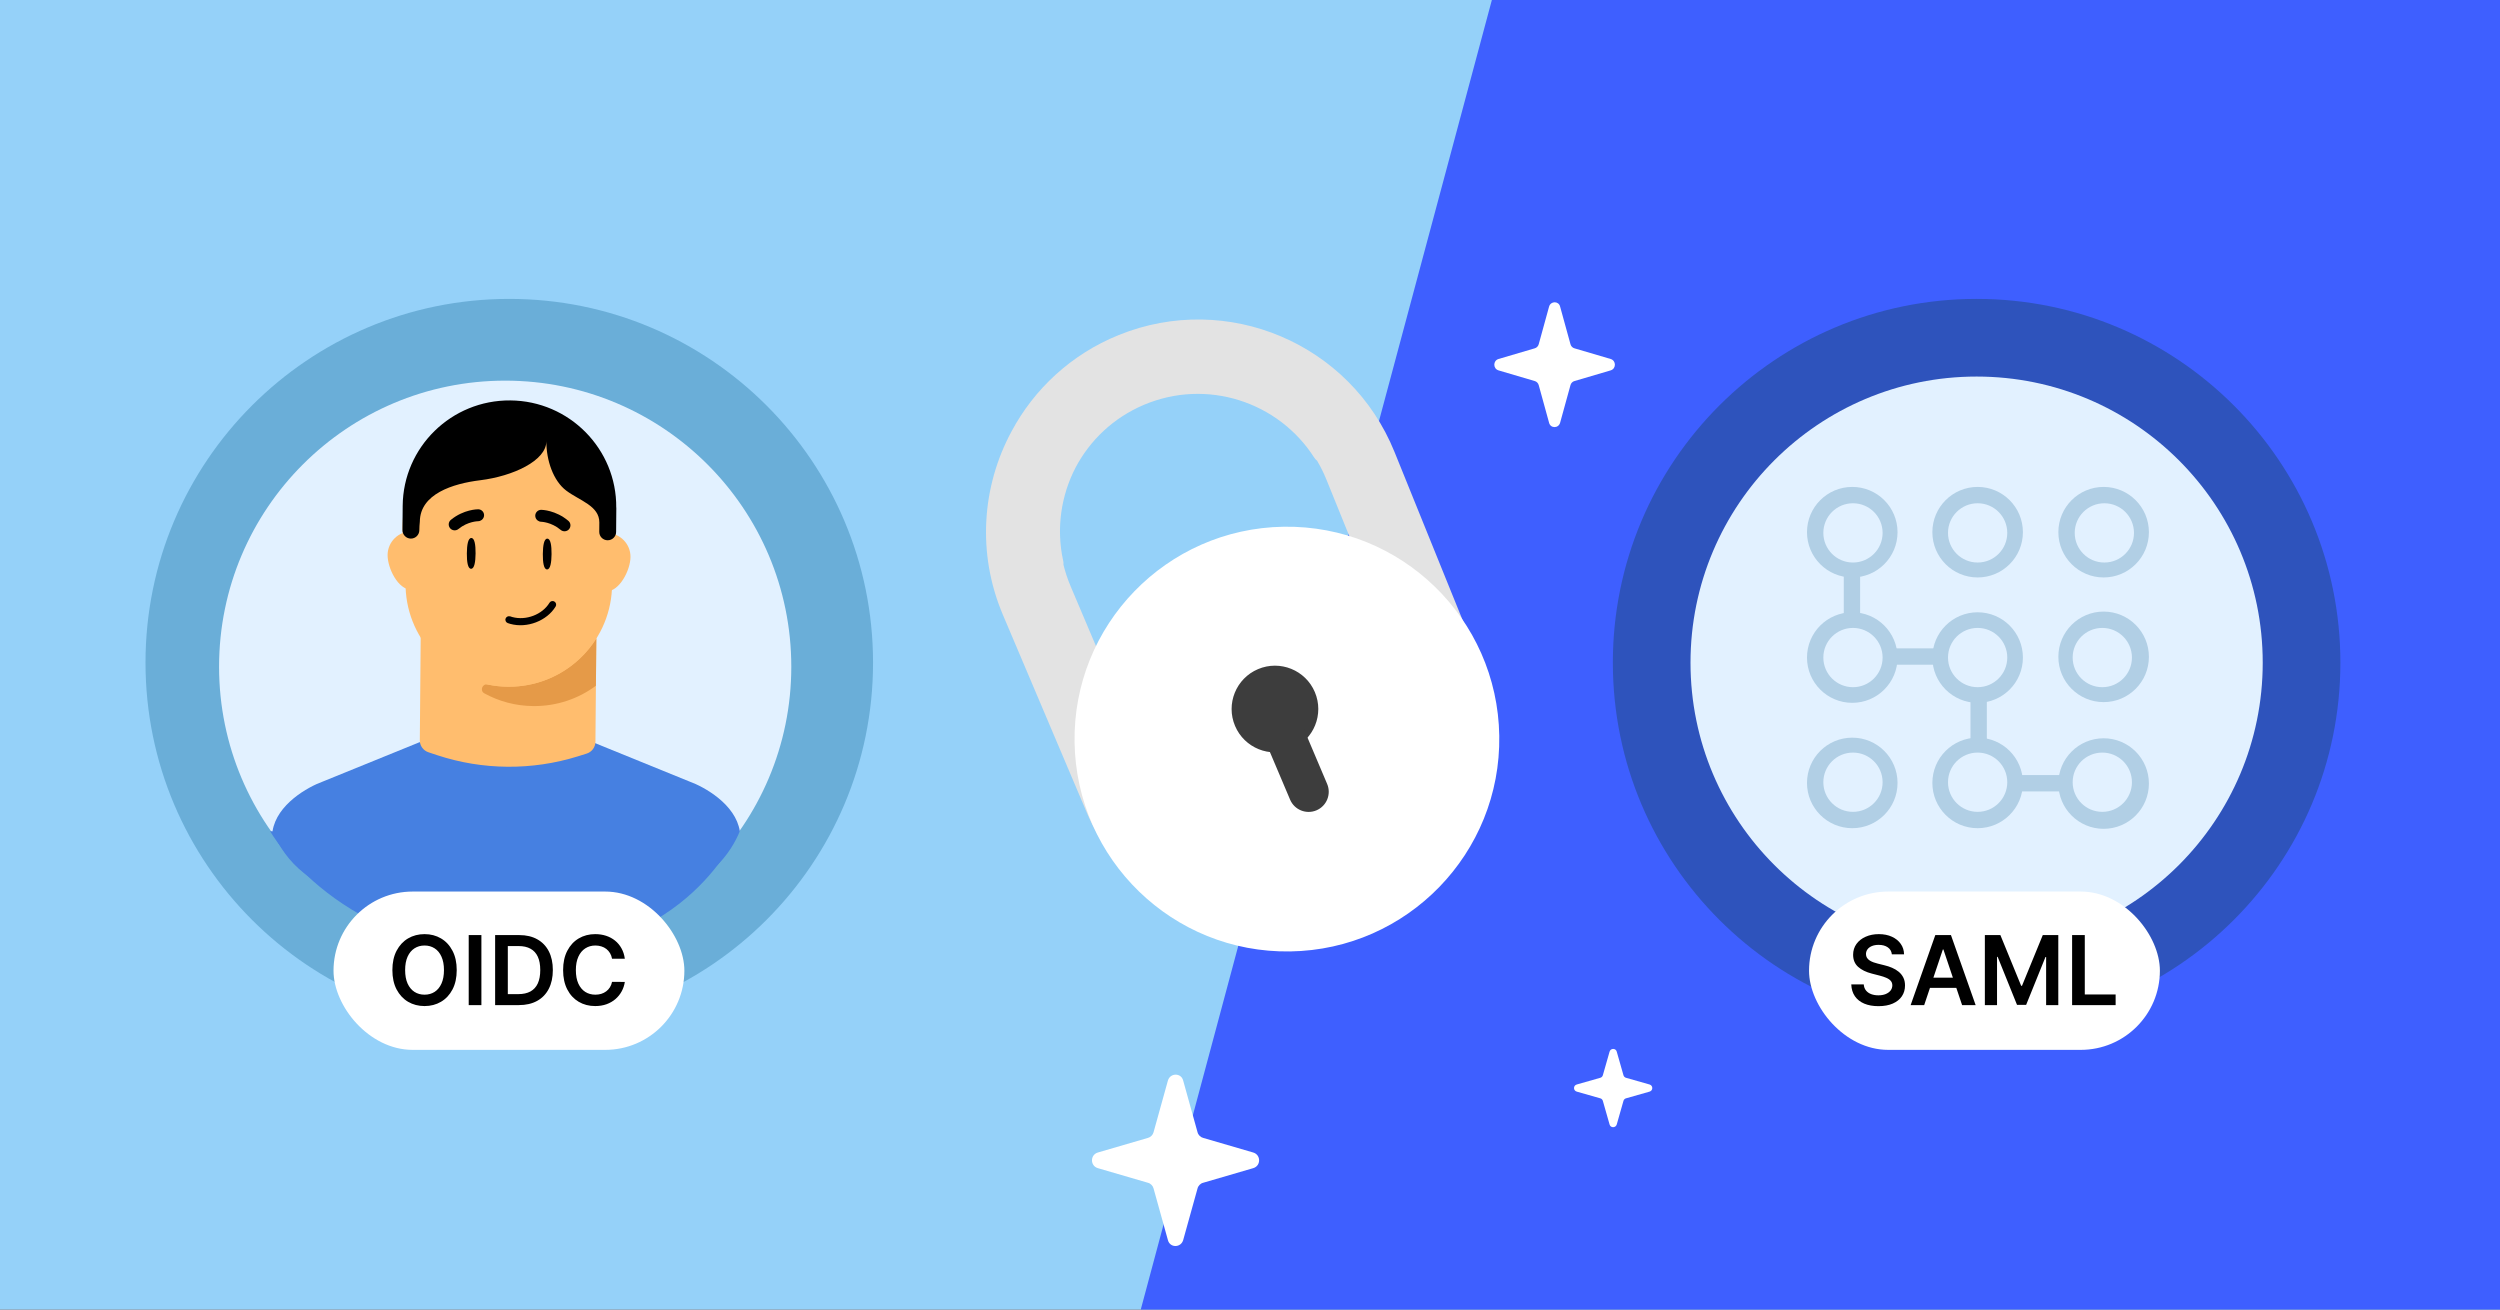 <svg fill="none" height="495" viewBox="0 0 945 495" width="945" xmlns="http://www.w3.org/2000/svg" xmlns:xlink="http://www.w3.org/1999/xlink"><rect x="0" y="0" width="945" height="495" fill="#333333" stroke="none"/><clipPath id="clip0_9544_403"><path d="M0 0H945V495H0Z"/></clipPath><g clip-path="url(#clip0_9544_403)"><path d="M0 0H945V495H0Z" fill="#95d1f9"/><path d="M590.918-101H1155.645V590.69H590.918Z" fill="#3e5fff" transform="matrix(.966 .259 -.259 .966 -6.006 -156.382)"/><circle cx="192.505" cy="250.488" fill="#6aaed8" r="137.505"/><circle cx="747.161" cy="250.488" fill="#2e53bc" r="137.505"/><circle cx="190.96" cy="252.033" fill="#e2f1ff" r="108.15"/><circle cx="747.161" cy="250.488" fill="#e2f1ff" r="108.15"/><path d="M260.613 295.414 224.079 280.551 188.256 282.934 189.51 336.057 246.095 337.401C267.288 337.089 276.831 321.339 279.647 314.175 278.066 304.062 266.299 297.453 260.613 295.414Z" fill="#4680e1"/><path d="M122.055 295.413 158.589 280.551 188.883 282.746 193.158 336.056 136.572 337.401C115.38 337.089 105.836 321.338 103.021 314.175 104.602 304.061 116.369 297.453 122.055 295.413Z" fill="#4680e1"/><path d="M225.696 207.51 225.075 280.373C225.057 282.439 223.718 284.248 221.745 284.863L218.407 285.907C201.068 291.295 182.469 291.137 165.24 285.453L161.943 284.353C159.982 283.704 158.673 281.874 158.69 279.83L159.312 206.944 225.704 207.51 225.696 207.51Z" fill="#ffbd6e"/><path d="M225.408 241.369 225.256 259.203C218.654 264.128 210.445 266.973 201.586 266.897 194.865 266.84 188.561 265.113 183.065 262.074 181.277 261.087 182.323 258.328 184.325 258.731 186.814 259.261 189.39 259.553 192.031 259.575 206.038 259.695 218.437 252.413 225.408 241.369Z" fill="#e59a48"/><path d="M164.564 209.922C164.606 204.941 160.598 200.897 155.619 200.854 150.64 200.812 146.556 204.787 146.514 209.768 146.471 214.749 150.445 222.871 155.431 222.914 160.418 222.956 164.522 214.872 164.564 209.922Z" fill="#ffbd6e"/><path d="M238.327 210.551C238.37 205.57 234.362 201.526 229.375 201.483 224.388 201.441 220.312 205.416 220.27 210.397 220.227 215.377 224.2 223.5 229.187 223.543 234.174 223.585 238.285 215.501 238.327 210.551Z" fill="#ffbd6e"/><path d="M191.992 259.587C171.038 259.408 153.973 242.792 153.314 221.959L152.17 200.86C151.443 178.037 169.933 159.195 192.854 159.39 215.774 159.586 233.933 178.74 232.825 201.548L231.321 222.624C230.307 243.443 212.953 259.766 192 259.587L191.992 259.587Z" fill="#ffbd6e"/><path d="M179.767 209.196C179.739 212.41 179.308 215.01 178.069 214.999 176.83 214.989 176.443 212.382 176.47 209.168 176.498 205.953 176.929 203.354 178.168 203.364 179.407 203.375 179.794 205.981 179.767 209.196Z" fill="#000000"/><path d="M208.488 209.44C208.46 212.655 208.029 215.254 206.79 215.244 205.551 215.233 205.164 212.627 205.191 209.412 205.219 206.198 205.65 203.598 206.889 203.609 208.128 203.619 208.515 206.226 208.488 209.44Z" fill="#000000"/><path d="M182.077 196.548C182.631 196.128 182.985 195.475 182.984 194.742 182.979 193.523 181.988 192.512 180.748 192.509 180.507 192.509 175.278 192.532 170.44 196.495 169.472 197.281 169.336 198.677 170.126 199.655 170.916 200.611 172.333 200.747 173.3 199.96 176.835 197.051 180.692 197.023 180.74 197.022 181.236 197.019 181.695 196.815 182.077 196.548Z" fill="#000000"/><path d="M203.198 196.728C202.652 196.299 202.309 195.64 202.323 194.907 202.349 193.688 203.357 192.694 204.596 192.712 204.837 192.716 210.066 192.828 214.835 196.873 215.789 197.676 215.901 199.073 215.095 200.039 214.289 200.981 212.87 201.092 211.916 200.289 208.431 197.32 204.576 197.226 204.527 197.225 204.031 197.213 203.576 197.001 203.198 196.728Z" fill="#000000"/><path d="M192.852 232.986C192.083 232.774 191.361 233.143 191.121 233.805 190.864 234.495 191.234 235.278 191.928 235.525 192.251 235.638 192.583 235.746 192.911 235.837 199.236 237.582 206.748 234.683 210.038 229.243 210.221 228.933 210.273 228.571 210.186 228.219 210.1 227.867 209.883 227.575 209.567 227.384 209.465 227.316 209.355 227.277 209.228 227.242 208.638 227.079 208.013 227.331 207.699 227.853 205.013 232.307 198.84 234.671 193.62 233.23 193.359 233.158 193.09 233.084 192.839 232.975L192.835 232.99 192.852 232.986Z" fill="#000000"/><path d="M232.891 201.09 232.97 191.883 232.939 191.883C233.128 169.708 215.208 151.55 192.923 151.36 170.637 151.17 152.403 169.02 152.214 191.195L152.135 200.378C152.121 202.121 153.525 203.575 155.291 203.59 157.056 203.605 158.493 202.175 158.508 200.432 158.517 199.361 158.581 198.266 158.699 197.165V197.165C158.788 186.736 171.125 182.811 181.475 181.537 193.969 179.998 206.471 174.135 206.533 166.814 206.472 173.939 209.133 181.749 214.037 185.446 219.099 189.261 226.602 191.196 226.548 197.535V197.535L226.518 201.035C226.503 202.786 227.916 204.209 229.674 204.224 231.432 204.239 232.876 202.84 232.891 201.09Z" fill="#000000"/><path d="M196.367 360.57C260.485 360.57 279.025 314.22 279.025 314.22H102.122C102.122 314.22 128.001 360.57 196.367 360.57Z" fill="#4680e1"/><g fill="#b1cfe5"><circle cx="700.157" cy="201.166" r="17.113"/><circle cx="700.157" cy="248.557" r="17.113"/><circle cx="700.157" cy="295.947" r="17.113"/><circle cx="747.547" cy="201.166" r="17.113"/><circle cx="747.547" cy="248.557" r="17.113"/><circle cx="747.547" cy="295.947" r="17.113"/><circle cx="795.174" cy="201.166" r="17.113"/><circle cx="795.174" cy="248.289" r="17.113"/><circle cx="795.174" cy="296.184" r="17.113"/><path d="M696.949 210.318H703.129V237.356H696.949Z"/><path d="M744.844 259.758H751.024V286.796H744.844Z"/><path d="M736.346 245.081H742.526V272.118H736.346Z" transform="matrix(0 1 -1 0 981.427 -491.265)"/><path d="M785.786 292.976H791.966V320.014H785.786Z" transform="matrix(0 1 -1 0 1078.762 -492.81)"/></g><path clip-rule="evenodd" d="M531.84 256.486 501.353 181.198 501.352 181.213C500.354 178.749 499.19 176.403 497.877 174.182 497.445 173.842 497.063 173.426 496.756 172.944 483.276 151.862 456.173 142.943 432.365 153.04 420.872 157.914 412.031 166.421 406.611 176.655 401.065 187.299 399.195 199.789 401.892 212.019 402.001 212.51 402.033 213.005 401.995 213.489 402.657 216.198 403.546 218.889 404.67 221.54L404.659 221.53 436.378 296.307C446.014 319.025 469.84 331.382 493.153 327.436 496.47 326.803 499.774 325.838 503.023 324.522 529.768 313.69 542.671 283.231 531.84 256.486ZM497.895 354.82C503.897 353.794 509.876 352.063 515.724 349.582 544.247 337.483 562.105 310.786 564.294 281.887 564.377 280.77 564.026 279.777 563.407 279.017 563.812 268.074 561.965 256.87 557.588 246.062L527.101 170.774C510.512 129.812 463.859 110.051 422.89 126.642 404.84 133.953 390.906 147.102 382.386 163.028 371.212 183.696 369.2 209.07 379.087 232.38L410.807 307.157C415.335 317.832 421.908 327.013 429.876 334.439 430.031 335.307 430.475 336.139 431.238 336.794 449.307 352.303 473.803 359.277 497.895 354.82Z" fill="#e3e3e3" fill-rule="evenodd"/><path d="M406.186 280.584C406.857 324.916 443.334 360.314 487.666 359.643 531.998 358.971 567.396 322.494 566.725 278.162 566.053 233.831 529.576 198.432 485.244 199.103 440.913 199.775 405.514 236.252 406.186 280.584Z" fill="#ffffff"/><path d="M466.85 274.405C470.379 282.733 480 286.622 488.328 283.093 496.655 279.564 500.544 269.944 497.016 261.616 493.487 253.288 483.866 249.399 475.538 252.928 467.211 256.457 463.322 266.077 466.85 274.405Z" fill="#3d3d3d"/><path d="M492.984 275.852C491.342 271.986 486.88 270.176 483.008 271.821 479.141 273.463 477.331 277.924 478.976 281.797L487.656 302.268C489.298 306.135 493.759 307.945 497.626 306.302 501.492 304.66 503.302 300.199 501.66 296.333L492.98 275.861 492.984 275.852Z" fill="#3d3d3d"/><path d="M585.549 115.909C586.171 113.711 589.192 113.711 589.726 115.909L593.635 130.109C593.813 130.842 594.435 131.484 595.146 131.667L608.829 135.698C610.961 136.339 610.961 139.362 608.829 140.004L595.146 144.035C594.435 144.218 593.813 144.859 593.635 145.592L589.726 159.792C589.104 161.991 586.083 161.991 585.549 159.792L581.64 145.592C581.462 144.859 580.84 144.218 580.129 144.035L566.446 140.004C564.314 139.362 564.314 136.339 566.446 135.698L580.129 131.667C580.84 131.484 581.462 130.842 581.64 130.109L585.549 115.909Z" fill="#ffffff"/><path d="M608.417 397.526C608.821 396.147 610.782 396.147 611.128 397.526L613.666 406.431C613.781 406.891 614.185 407.293 614.646 407.408L623.528 409.936C624.912 410.338 624.912 412.234 623.528 412.636L614.646 415.164C614.185 415.279 613.781 415.681 613.666 416.14L611.128 425.046C610.724 426.424 608.763 426.424 608.417 425.046L605.879 416.14C605.764 415.681 605.36 415.279 604.899 415.164L596.017 412.636C594.632 412.234 594.632 410.338 596.017 409.936L604.899 407.408C605.36 407.293 605.764 406.891 605.879 406.431L608.417 397.526Z" fill="#ffffff"/><path d="M441.462 408.483C442.324 405.464 446.511 405.464 447.25 408.483L452.668 427.978C452.915 428.984 453.777 429.864 454.762 430.116L473.726 435.65C476.682 436.53 476.682 440.681 473.726 441.561L454.762 447.095C453.777 447.347 452.915 448.227 452.668 449.233L447.25 468.728C446.388 471.747 442.201 471.747 441.462 468.728L436.044 449.233C435.797 448.227 434.935 447.347 433.95 447.095L414.985 441.561C412.03 440.681 412.03 436.53 414.985 435.65L433.95 430.116C434.935 429.864 435.797 428.984 436.044 427.978L441.462 408.483Z" fill="#ffffff"/><rect fill="#ffffff" height="59.842" rx="29.921" width="132.623" x="126.07" y="337.008"/><path d="M172.641 366.696C172.641 369.547 172.107 371.99 171.038 374.023 169.979 376.048 168.531 377.598 166.696 378.675 164.87 379.752 162.798 380.291 160.48 380.291 158.163 380.291 156.087 379.752 154.252 378.675 152.425 377.59 150.978 376.035 149.91 374.01 148.85 371.977 148.32 369.539 148.32 366.696 148.32 363.844 148.85 361.406 149.91 359.381 150.978 357.348 152.425 355.793 154.252 354.716 156.087 353.639 158.163 353.101 160.48 353.101 162.798 353.101 164.87 353.639 166.696 354.716 168.531 355.793 169.979 357.348 171.038 359.381 172.107 361.406 172.641 363.844 172.641 366.696ZM167.82 366.696C167.82 364.688 167.506 362.996 166.877 361.617 166.257 360.23 165.395 359.183 164.293 358.477 163.19 357.762 161.919 357.404 160.48 357.404 159.042 357.404 157.771 357.762 156.668 358.477 155.565 359.183 154.7 360.23 154.071 361.617 153.45 362.996 153.14 364.688 153.14 366.696 153.14 368.703 153.45 370.4 154.071 371.787 154.7 373.166 155.565 374.213 156.668 374.928 157.771 375.634 159.042 375.987 160.48 375.987 161.919 375.987 163.19 375.634 164.293 374.928 165.395 374.213 166.257 373.166 166.877 371.787 167.506 370.4 167.82 368.703 167.82 366.696ZM181.968 353.463V379.929H177.173V353.463H181.968ZM196.128 379.929H187.159V353.463H196.309C198.936 353.463 201.194 353.993 203.08 355.052 204.976 356.103 206.432 357.615 207.448 359.588 208.465 361.561 208.973 363.922 208.973 366.67 208.973 369.427 208.46 371.796 207.435 373.777 206.419 375.759 204.95 377.28 203.029 378.339 201.116 379.399 198.816 379.929 196.128 379.929ZM191.954 375.781H195.895C197.739 375.781 199.277 375.445 200.509 374.773 201.741 374.092 202.667 373.08 203.287 371.736 203.907 370.383 204.217 368.695 204.217 366.67 204.217 364.645 203.907 362.965 203.287 361.63 202.667 360.286 201.749 359.282 200.534 358.619 199.328 357.947 197.829 357.611 196.037 357.611H191.954V375.781ZM236.182 362.393H231.349C231.211 361.6 230.957 360.898 230.586 360.286 230.216 359.666 229.755 359.14 229.204 358.71 228.652 358.279 228.023 357.956 227.317 357.74 226.619 357.516 225.865 357.404 225.055 357.404 223.617 357.404 222.342 357.766 221.23 358.49 220.119 359.205 219.249 360.256 218.62 361.643 217.991 363.021 217.677 364.706 217.677 366.696 217.677 368.72 217.991 370.426 218.62 371.813 219.257 373.192 220.128 374.234 221.23 374.941 222.342 375.638 223.612 375.987 225.043 375.987 225.835 375.987 226.576 375.884 227.265 375.677 227.963 375.462 228.588 375.147 229.139 374.734 229.699 374.32 230.169 373.812 230.548 373.209 230.935 372.606 231.202 371.917 231.349 371.141L236.182 371.167C236.001 372.425 235.609 373.605 235.006 374.708 234.412 375.811 233.632 376.784 232.667 377.628 231.702 378.464 230.573 379.119 229.281 379.593 227.989 380.058 226.554 380.291 224.978 380.291 222.652 380.291 220.576 379.752 218.749 378.675 216.923 377.598 215.484 376.043 214.433 374.01 213.382 371.977 212.856 369.539 212.856 366.696 212.856 363.844 213.386 361.406 214.446 359.381 215.506 357.348 216.949 355.793 218.775 354.716 220.601 353.639 222.669 353.101 224.978 353.101 226.451 353.101 227.821 353.308 229.087 353.721 230.354 354.135 231.482 354.742 232.473 355.543 233.464 356.336 234.278 357.31 234.916 358.464 235.562 359.61 235.984 360.919 236.182 362.393Z" fill="#000000"/><rect fill="#ffffff" height="59.842" rx="29.921" width="132.623" x="683.816" y="337.008"/><path d="M715.121 360.738C715 359.61 714.492 358.731 713.596 358.102 712.709 357.473 711.554 357.159 710.133 357.159 709.133 357.159 708.276 357.31 707.561 357.611 706.846 357.913 706.299 358.322 705.92 358.839 705.541 359.356 705.347 359.946 705.338 360.609 705.338 361.161 705.463 361.639 705.713 362.044 705.972 362.449 706.321 362.793 706.76 363.077 707.199 363.353 707.686 363.586 708.22 363.775 708.754 363.965 709.293 364.124 709.836 364.253L712.317 364.874C713.316 365.106 714.277 365.421 715.199 365.817 716.129 366.213 716.96 366.713 717.693 367.316 718.434 367.919 719.019 368.647 719.45 369.5 719.881 370.353 720.096 371.352 720.096 372.498 720.096 374.049 719.7 375.414 718.907 376.595 718.115 377.766 716.969 378.684 715.47 379.347 713.98 380.002 712.175 380.329 710.055 380.329 707.996 380.329 706.209 380.011 704.692 379.373 703.185 378.736 702.004 377.805 701.151 376.582 700.307 375.358 699.851 373.868 699.782 372.11H704.498C704.567 373.032 704.852 373.799 705.351 374.411 705.851 375.022 706.502 375.479 707.303 375.781 708.113 376.082 709.017 376.233 710.017 376.233 711.059 376.233 711.972 376.078 712.756 375.768 713.549 375.449 714.169 375.009 714.617 374.449 715.065 373.881 715.293 373.217 715.302 372.459 715.293 371.77 715.091 371.202 714.695 370.754 714.298 370.297 713.743 369.918 713.028 369.616 712.321 369.306 711.494 369.031 710.546 368.789L707.535 368.014C705.356 367.454 703.633 366.605 702.366 365.468 701.108 364.322 700.48 362.802 700.48 360.906 700.48 359.347 700.902 357.982 701.746 356.81 702.599 355.638 703.758 354.729 705.222 354.083 706.687 353.428 708.345 353.101 710.197 353.101 712.076 353.101 713.721 353.428 715.134 354.083 716.555 354.729 717.671 355.63 718.481 356.784 719.291 357.93 719.709 359.248 719.734 360.738H715.121ZM727.343 379.929H722.225L731.543 353.463H737.461L746.792 379.929H741.674L734.605 358.89H734.399L727.343 379.929ZM727.511 369.552H741.467V373.403H727.511V369.552ZM750.277 353.463H756.144L764.001 372.64H764.312L772.169 353.463H778.036V379.929H773.435V361.746H773.189L765.875 379.851H762.438L755.123 361.708H754.878V379.929H750.277V353.463ZM783.256 379.929V353.463H788.051V375.91H799.707V379.929H783.256Z" fill="#000000"/><circle cx="700.425" cy="201.434" fill="#e2f1ff" r="11.201"/><circle cx="747.547" cy="201.434" fill="#e2f1ff" r="11.201"/><circle cx="747.547" cy="248.556" fill="#e2f1ff" r="11.201"/><circle cx="747.547" cy="295.679" fill="#e2f1ff" r="11.201"/><circle cx="700.425" cy="295.679" fill="#e2f1ff" r="11.201"/><circle cx="794.67" cy="295.679" fill="#e2f1ff" r="11.201"/><circle cx="794.67" cy="248.556" fill="#e2f1ff" r="11.201"/><circle cx="795.443" cy="201.434" fill="#e2f1ff" r="11.201"/><circle cx="700.425" cy="248.556" fill="#e2f1ff" r="11.201"/></g></svg>